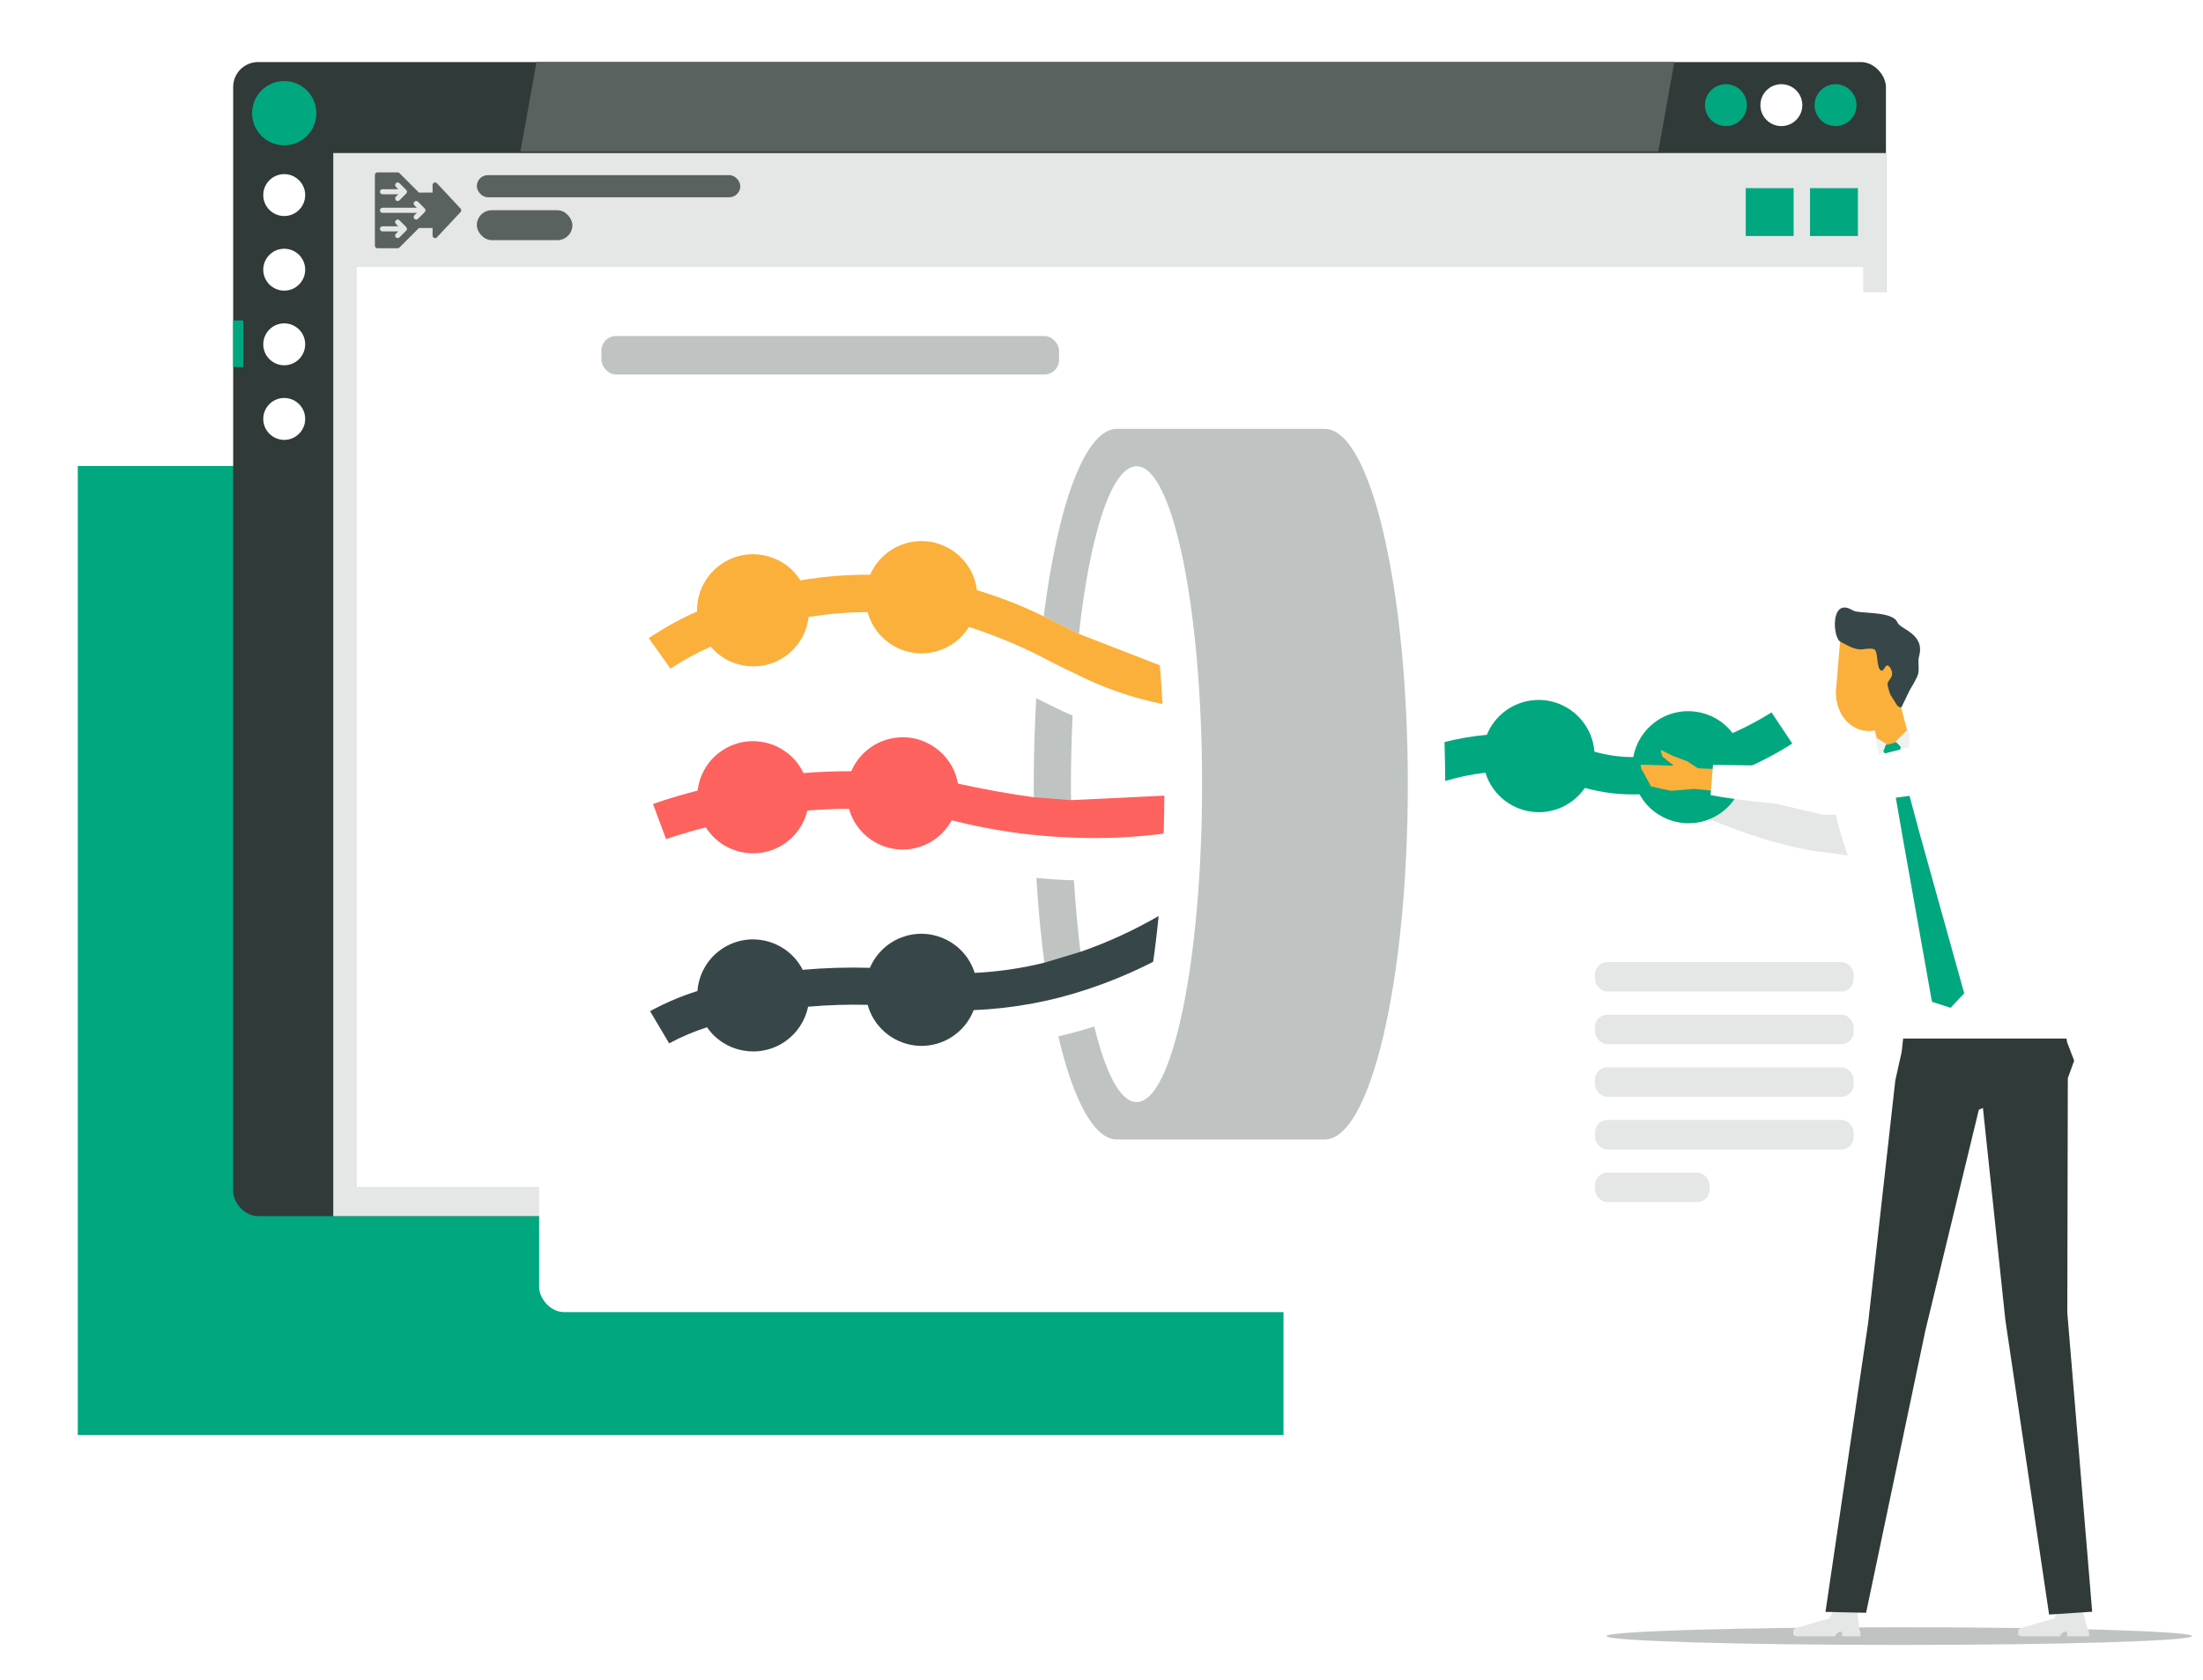 <?xml version="1.0" encoding="UTF-8"?><svg id="Ebene_1" xmlns="http://www.w3.org/2000/svg" xmlns:xlink="http://www.w3.org/1999/xlink" viewBox="0 0 1416 1080"><defs><style>.cls-1{fill:#fd625e;}.cls-1,.cls-2,.cls-3,.cls-4,.cls-5,.cls-6,.cls-7,.cls-8,.cls-9,.cls-10,.cls-11,.cls-12{stroke-width:0px;}.cls-2{fill:#f0f1f1;}.cls-13{filter:url(#drop-shadow-11);}.cls-3{fill:#303a38;}.cls-4{fill:#be9a55;}.cls-5{fill:#e4e7e6;}.cls-6{fill:#fff;}.cls-7{fill:#bfc4c3;}.cls-8{fill:#bf531e;}.cls-9{fill:#374649;}.cls-10{fill:#5a6260;}.cls-11{fill:#00a77f;}.cls-12{fill:#fbb03b;}.cls-14{filter:url(#drop-shadow-12);}</style><filter id="drop-shadow-11" filterUnits="userSpaceOnUse"><feOffset dx="7" dy="7"/><feGaussianBlur result="blur" stdDeviation="12"/><feFlood flood-color="#000" flood-opacity=".5"/><feComposite in2="blur" operator="in"/><feComposite in="SourceGraphic"/></filter><filter id="drop-shadow-12" filterUnits="userSpaceOnUse"><feOffset dx="7" dy="7"/><feGaussianBlur result="blur-2" stdDeviation="12"/><feFlood flood-color="#000" flood-opacity=".5"/><feComposite in2="blur-2" operator="in"/><feComposite in="SourceGraphic"/></filter></defs><ellipse class="cls-7" cx="1220.79" cy="1051.9" rx="188.21" ry="5.69"/><rect class="cls-11" x="126" y="223.59" width="623" height="775" transform="translate(-173.59 1048.59) rotate(-90)"/><g class="cls-13"><rect class="cls-3" x="142.88" y="32.91" width="1062.32" height="741.98" rx="16" ry="16"/><circle class="cls-11" cx="175.69" cy="65.77" r="20.66"/><circle class="cls-6" cx="175.69" cy="118.42" r="13.47"/><circle class="cls-6" cx="175.69" cy="166.39" r="13.47"/><circle class="cls-6" cx="175.69" cy="214.37" r="13.47"/><circle class="cls-6" cx="175.69" cy="262.34" r="13.47"/><polygon class="cls-10" points="1058.87 90.4 327.52 90.4 337.84 32.91 1069.2 32.91 1058.87 90.4"/><path class="cls-5" d="m207.2,91.4h998v667.49c0,8.83-7.17,16-16,16H207.2V91.4h0Z"/><rect class="cls-6" x="222.35" y="164.65" width="968.23" height="591.42"/><circle class="cls-11" cx="1172.82" cy="60.6" r="13.47"/><circle class="cls-6" cx="1137.99" cy="60.6" r="13.47"/><circle class="cls-11" cx="1102.35" cy="60.6" r="13.47"/><rect class="cls-11" x="142.88" y="199.02" width="6.48" height="29.97"/><rect class="cls-11" x="1156.41" y="113.96" width="30.78" height="30.78"/><rect class="cls-11" x="1115.1" y="113.96" width="30.78" height="30.78"/><rect class="cls-10" x="299.48" y="128.16" width="61.42" height="19.25" rx="9.62" ry="9.62"/><rect class="cls-10" x="299.48" y="105.59" width="169.36" height="14.24" rx="7.12" ry="7.12"/><path class="cls-10" d="m289.04,127.09l-15.18-16.26c-1.01-1.08-2.82-.37-2.82,1.11v4.88h-8.76l-12.53-12.53c-.3-.3-.72-.48-1.15-.48h-13.01c-.9,0-1.63.73-1.63,1.63v45.53c0,.9.73,1.63,1.63,1.63h13.01c.43,0,.84-.17,1.15-.48l12.53-12.53h8.76v4.88c0,1.48,1.81,2.19,2.82,1.11l15.18-16.26c.58-.62.58-1.59,0-2.22h0Zm-50.19-12.44h10.17l-1.56-1.56c-.64-.64-.64-1.66,0-2.3.64-.64,1.66-.64,2.3,0l4.34,4.34c.64.64.64,1.66,0,2.3l-4.34,4.34c-.64.64-1.66.64-2.3,0-.64-.64-.64-1.66,0-2.3l1.56-1.56h-10.17c-.9,0-1.63-.73-1.63-1.63s.73-1.63,1.63-1.63h0Zm15.24,26.63l-4.34,4.34c-.64.64-1.66.64-2.3,0-.64-.64-.64-1.66,0-2.3l1.56-1.56h-10.17c-.9,0-1.63-.73-1.63-1.63s.73-1.63,1.63-1.63h10.17l-1.56-1.56c-.64-.64-.64-1.66,0-2.3.64-.64,1.66-.64,2.3,0l4.34,4.34c.64.63.64,1.66,0,2.3h0Zm11.93-11.93l-4.34,4.34c-.64.64-1.66.64-2.3,0s-.64-1.66,0-2.3l1.56-1.56h-22.09c-.9,0-1.63-.73-1.63-1.63s.73-1.63,1.63-1.63h22.09l-1.56-1.56c-.64-.64-.64-1.66,0-2.3s1.66-.64,2.3,0l4.34,4.34c.63.63.63,1.66,0,2.3h0Z"/></g><g class="cls-14"><rect class="cls-6" x="339.55" y="180.91" width="915.82" height="655.68" rx="16" ry="16"/><rect class="cls-5" x="1018.2" y="645.34" width="166.3" height="19.01" rx="8" ry="8"/><rect class="cls-5" x="1018.2" y="746.9" width="73.65" height="19.01" rx="8" ry="8"/><rect class="cls-5" x="1018.2" y="679.2" width="166.3" height="19.01" rx="8" ry="8"/><rect class="cls-5" x="1018.2" y="713.05" width="166.3" height="19.01" rx="8" ry="8"/><rect class="cls-5" x="1018.2" y="611.49" width="166.3" height="19.01" rx="8" ry="8"/><rect class="cls-7" x="379.55" y="209.03" width="294.18" height="24.73" rx="9.41" ry="9.41"/></g><polygon class="cls-12" points="1057.08 509.92 1054.33 499.7 1053.76 498.56 1053.92 495.28 1064.39 498.1 1072.66 500.38 1073.75 500.35 1071.12 497.26 1068.29 493.42 1068.06 489.89 1068.67 489.55 1074.41 494.38 1082.84 500.1 1088.12 505.74 1118.76 514.35 1112.14 527.61 1082.76 517.6 1068.61 515.49 1057.08 509.92"/><path class="cls-5" d="m1169.66,547.52c24.67,3.13,50.65,8.11,78.57,5.1,11.67-1.26,10.08-15.4,7.8-21.78-1.78-4.99-6.77-8.13-16.32-7.9-36.71.87-67.78.91-67.78.91-9.79,1.09-15.56,7.65-14.55,12,2.3,9.91,9.04,11.26,12.27,11.67Z"/><path class="cls-5" d="m1166.43,547.12c-32.95-4.74-74.54-23.33-74.54-23.33l5.81-17.98s39.97,10.31,75.37,18.28c8.31,1.87,10.74,13.24,7.15,17.72-2.66,3.31-4.2,6.68-13.78,5.3Z"/><path class="cls-7" d="m693.51,407.55c7.11-64.12,21.02-107.78,37.06-107.78,23.24,0,42.08,91.51,42.08,204.39s-18.84,204.4-42.08,204.4c-10.39,0-19.87-18.35-27.21-48.62-7.7,2.45-15.41,4.57-23.11,6.36,9.62,40.97,22.94,66.31,37.62,66.31h133.6c29.5,0,53.43-102.28,53.43-228.44s-23.93-228.44-53.43-228.44h-133.6c-20.37,0-38.02,48.86-47.03,120.54l22.68,11.28Z"/><path class="cls-7" d="m694.88,615.19c-1.95-15.23-3.52-31.72-4.6-49.3h-2.21c-7.21-.23-14.56-.73-21.91-1.42,1.2,20.44,3.11,39.82,5.54,57.71"/><path class="cls-11" d="m989.06,522.2c11.85-.03,22.92-5.87,29.64-15.63,11.43,3.16,23.29,4.55,35.14,4.12,9.55,17.37,31.37,23.72,48.74,14.17,11.17-6.14,18.25-17.74,18.59-30.49,10.69-4.61,21-10.06,30.83-16.32l-13.33-20.02c-8.02,5.03-16.39,9.47-25.04,13.3-12.03-15.75-34.54-18.76-50.29-6.73-7.12,5.44-11.94,13.34-13.53,22.15-8.45.02-16.87-1.16-25-3.49-1.49-19.79-18.74-34.63-38.53-33.14-13.61,1.02-25.46,9.67-30.6,22.32-9.17.81-18.27,2.37-27.18,4.68.3,10.47.4,19.04.42,25.01,8.44-2.54,17.09-4.32,25.85-5.34,4.64,15.06,18.54,25.35,34.3,25.39Z"/><path class="cls-9" d="m671.7,618.84c-6.76,1.69-14.26,3.24-22.45,4.44-8.18,1.2-15.82,1.88-22.77,2.21-5.96-18.92-26.14-29.43-45.06-23.47-10.02,3.16-18.16,10.55-22.27,20.22-14.41-.41-28.84.01-43.2,1.29-8.98-17.63-30.56-24.64-48.19-15.66-11.16,5.69-18.54,16.79-19.46,29.28-10.56,3.3-20.76,7.65-30.45,12.97l12.26,20.68c7.78-4.18,15.93-7.64,24.34-10.34,11.33,16.38,33.8,20.47,50.18,9.14,7.62-5.28,12.92-13.28,14.8-22.36,12.73-1.11,25.52-1.52,38.29-1.2,5.25,19.11,25,30.35,44.11,25.1,10.99-3.02,19.89-11.08,23.99-21.71,24.71-.99,49.17-5.44,72.64-13.23,14.68-4.84,28.96-10.8,42.73-17.82,1.31-8.98,2.5-18.83,3.53-29.47-7.17,4.16-15.17,8.4-24.01,12.48-9.12,4.21-17.8,7.64-25.83,10.45-7.73,2.33-15.45,4.67-23.18,7Z"/><path class="cls-7" d="m688.49,515.81c0-3.45-.13-6.84-.13-10.34,0-15.63.4-30.73,1.07-45.33-8.15-3.61-15.95-7.44-23.4-11.28-.96,18.18-1.6,37.08-1.6,56.65,0,2.84.07,5.59.1,8.42l23.96,1.88Z"/><path class="cls-1" d="m664.53,512.58c-14.85-2.04-29.96-4.69-45.3-8.03-1.18-.26-2.36-.52-3.53-.78-3.45-19.58-22.12-32.65-41.7-29.2-11.96,2.11-22.05,10.1-26.83,21.26-10.64,0-20.9.41-30.74,1.2-8.47-17.9-29.85-25.54-47.75-17.06-11.21,5.31-18.88,16.02-20.28,28.34-16.83,4.3-27.4,8.16-28.69,8.62l8.42,22.6c.3-.11,9.83-3.61,25.57-7.58,10.62,16.75,32.81,21.73,49.56,11.11,7.88-4.99,13.51-12.86,15.69-21.93,8.61-.67,17.52-1.12,26.75-1.13,5.3,19.04,25.03,30.19,44.07,24.89,9.37-2.6,17.27-8.91,21.9-17.46.58.14,1.2.23,1.73.37,24.76,6.23,50.11,9.82,75.63,10.7,19.67.85,39.38,0,58.91-2.53.26-7.86.41-16.01.47-24.43-19.97.97-39.94,1.94-59.91,2.91-7.99-.63-15.97-1.25-23.96-1.88Z"/><path class="cls-12" d="m670.83,396.27c-6.4-3.15-13.44-6.3-21.11-9.31-7.67-3.01-14.98-5.48-21.81-7.52-2.41-19.69-20.33-33.7-40.03-31.29-12.64,1.55-23.52,9.68-28.59,21.36-15.02-.1-30.02,1.11-44.83,3.61-10.61-16.81-32.84-21.84-49.65-11.23-10.46,6.6-16.8,18.1-16.79,30.47,0,.26.07.5.07.77-10.86,4.77-21.26,10.51-31.09,17.15l13.95,19.6c8.22-5.43,16.89-10.16,25.9-14.14,12.74,15.1,35.31,17.01,50.4,4.27,6.99-5.89,11.45-14.24,12.48-23.32,12.54-2.07,25.23-3.11,37.95-3.13,5.17,19.12,24.86,30.43,43.98,25.26,8.8-2.38,16.36-8.01,21.15-15.76,18.5,5.98,36.42,13.62,53.54,22.84,4.93,2.4,9.74,4.93,14.79,7.21,17.72,9.03,36.59,15.6,56.09,19.53-.47-8.69-1.03-17.03-1.71-24.9-17.33-6.73-34.67-13.46-52-20.19-7.56-3.76-15.12-7.52-22.68-11.28Z"/><polygon class="cls-12" points="1220.53 449.38 1201.09 454.64 1210.45 490.25 1229.89 484.99 1220.53 449.38"/><path class="cls-12" d="m1180.39,440.73c-2.18,14.19,5.86,27.21,17.96,29.07,12.1,1.86,23.68-8.13,25.86-22.32.31-2.01,5.37-27.67,5.29-29.6l-46.41-7.14c-.66,1.82-2.4,27.99-2.71,30Z"/><path class="cls-9" d="m1222.2,454.64l5.45-11.19s4.37-7.04,5.18-9.88c1.02-3.59-.28-8.32.62-11.44,4.23-14.68-12.07-17.48-13.84-21.9-3.09-7.72-24.7-5.32-28.75-7.81-14.53-8.95-12.95,17.78-7.89,20.17,2.83,1.34,8.95,5.6,14.3,4.86,7.51-1.04,7.93-.13,8.65,1.97,1,2.92.54,11.31,3.58,11.79,1.23.19,2.38-3.51,3.62-3.4,1.26.12,2.75,2.86,2.97,4.11.12.71.05,2.18-.18,2.86-.43,1.24-2.39,3.24-2.62,4.53-.33,1.9,1.86,7.5,1.86,7.5l4.45,6.98,1.44.97,1.15-.12Z"/><path class="cls-6" d="m1207.34,477.09l-15.13,6.94c-14.11,5.29-15.35,15.87-14.09,27.65,2.76,25.76,13.05,43.36,23.23,81.1,4.63,17.16,13.22,64.81,13.22,64.81l3.49,6.28,5.64,3.09,1.95,6.42,102.7-.82-1.18-5.52,5.36-5.79-4.81-16.77-13.31-58.21-13.08-46.4s-11.99-36.19-16.64-48.01c-4.06-10.3-8.16-21.93-21.08-23.22-6.87-.68-36.74,4.18-36.74,4.18l-9.82,10.01-9.69-5.74Z"/><polygon class="cls-4" points="1226.87 472.88 1226.13 469.32 1225.82 469.35 1218.11 476.93 1216.72 482.83 1226.87 472.88"/><polygon class="cls-2" points="1218.11 476.93 1218.45 476.94 1226.44 484.77 1227.73 472.68 1226.13 469.32 1225.82 469.35 1218.11 476.93"/><polygon class="cls-4" points="1207.02 477.98 1205.91 474.52 1206.2 474.39 1212.61 478.37 1216.72 482.83 1207.02 477.98"/><polygon class="cls-2" points="1212.61 478.37 1212.32 478.55 1208.27 488.85 1206.16 478.24 1205.91 474.52 1206.2 474.39 1212.61 478.37"/><polygon class="cls-11" points="1214.41 489.05 1220.84 487.37 1221.67 480.11 1218.78 477.28 1212.14 479.03 1210.53 483.04 1214.41 489.05"/><polygon class="cls-11" points="1220.84 487.37 1233.62 534.93 1262.52 638.64 1253.73 647.95 1241.78 644.08 1223.25 539.91 1214.41 489.05 1220.84 487.37"/><polygon class="cls-8" points="1217.55 488.23 1219.19 492.92 1219.05 494.94 1217.64 493.33 1217.03 488.36 1217.55 488.23"/><path class="cls-5" d="m1183.39,1049.1h.59l.13,2.95h11.83l-.38-3.9h-.46s.01-.05.01-.05l-1.44-13.79h-14.64l-.9,1.89-2.49,4.4-21.39,6.12s-1.68.73-1.65,1.66l.06,1.69.04,1.02s.26.45,2.01.96h24.53l1.48-1.97,1.44-.91,1.25-.07Z"/><path class="cls-5" d="m1328.02,1049.1h.59l.13,2.95h14.11l-.38-3.9h-.46s.01-.05.01-.05l-3.68-13.79h-14.64l-.91,1.89-2.52,4.4-21.39,6.12s-1.69.73-1.65,1.66l.06,1.69.04,1.02s.26.45,2.01.96h24.53l1.48-1.97,1.44-.91,1.25-.07Z"/><polygon class="cls-3" points="1328.78 843.95 1344.77 1036.23 1317.08 1038.06 1288.96 848.64 1274.55 712.34 1271.91 713.49 1237.61 855.17 1199.45 1036.91 1173.34 1036.34 1200.77 850.61 1218.22 694.68 1222.32 676.26 1223.27 667.72 1328.26 667.72 1328.68 670.16 1333.2 681.96 1329.11 693.19 1328.78 843.95"/><polygon class="cls-12" points="1061.17 505.6 1055.97 495.97 1055.12 494.96 1054.5 491.62 1065.71 491.95 1074.57 492.28 1075.66 491.98 1072.28 489.51 1068.51 486.32 1067.43 482.83 1067.97 482.34 1074.89 485.82 1084.74 489.56 1091.41 493.97 1124.29 495.31 1120.8 510.24 1088.85 507.19 1074.11 508.44 1061.17 505.6"/><path class="cls-6" d="m1183.43,516.52c25.56-2.75,52.9-3.95,80.27-13.66,11.44-4.05,6.46-17.91,2.64-23.78-2.99-4.59-8.75-6.56-18.3-4.05-36.72,9.65-67.97,17.12-67.97,17.12-9.59,3.44-13.83,11.42-11.77,15.56,4.68,9.42,11.79,9.17,15.14,8.81Z"/><path class="cls-6" d="m1180.09,516.88c-34.29,3.11-80.58-5.65-80.58-5.65l1.55-19.48s42.68.82,80.2.38c8.81-.1,13.97,10.75,11.42,16.12-1.88,3.97-2.63,7.72-12.6,8.63Z"/></svg>